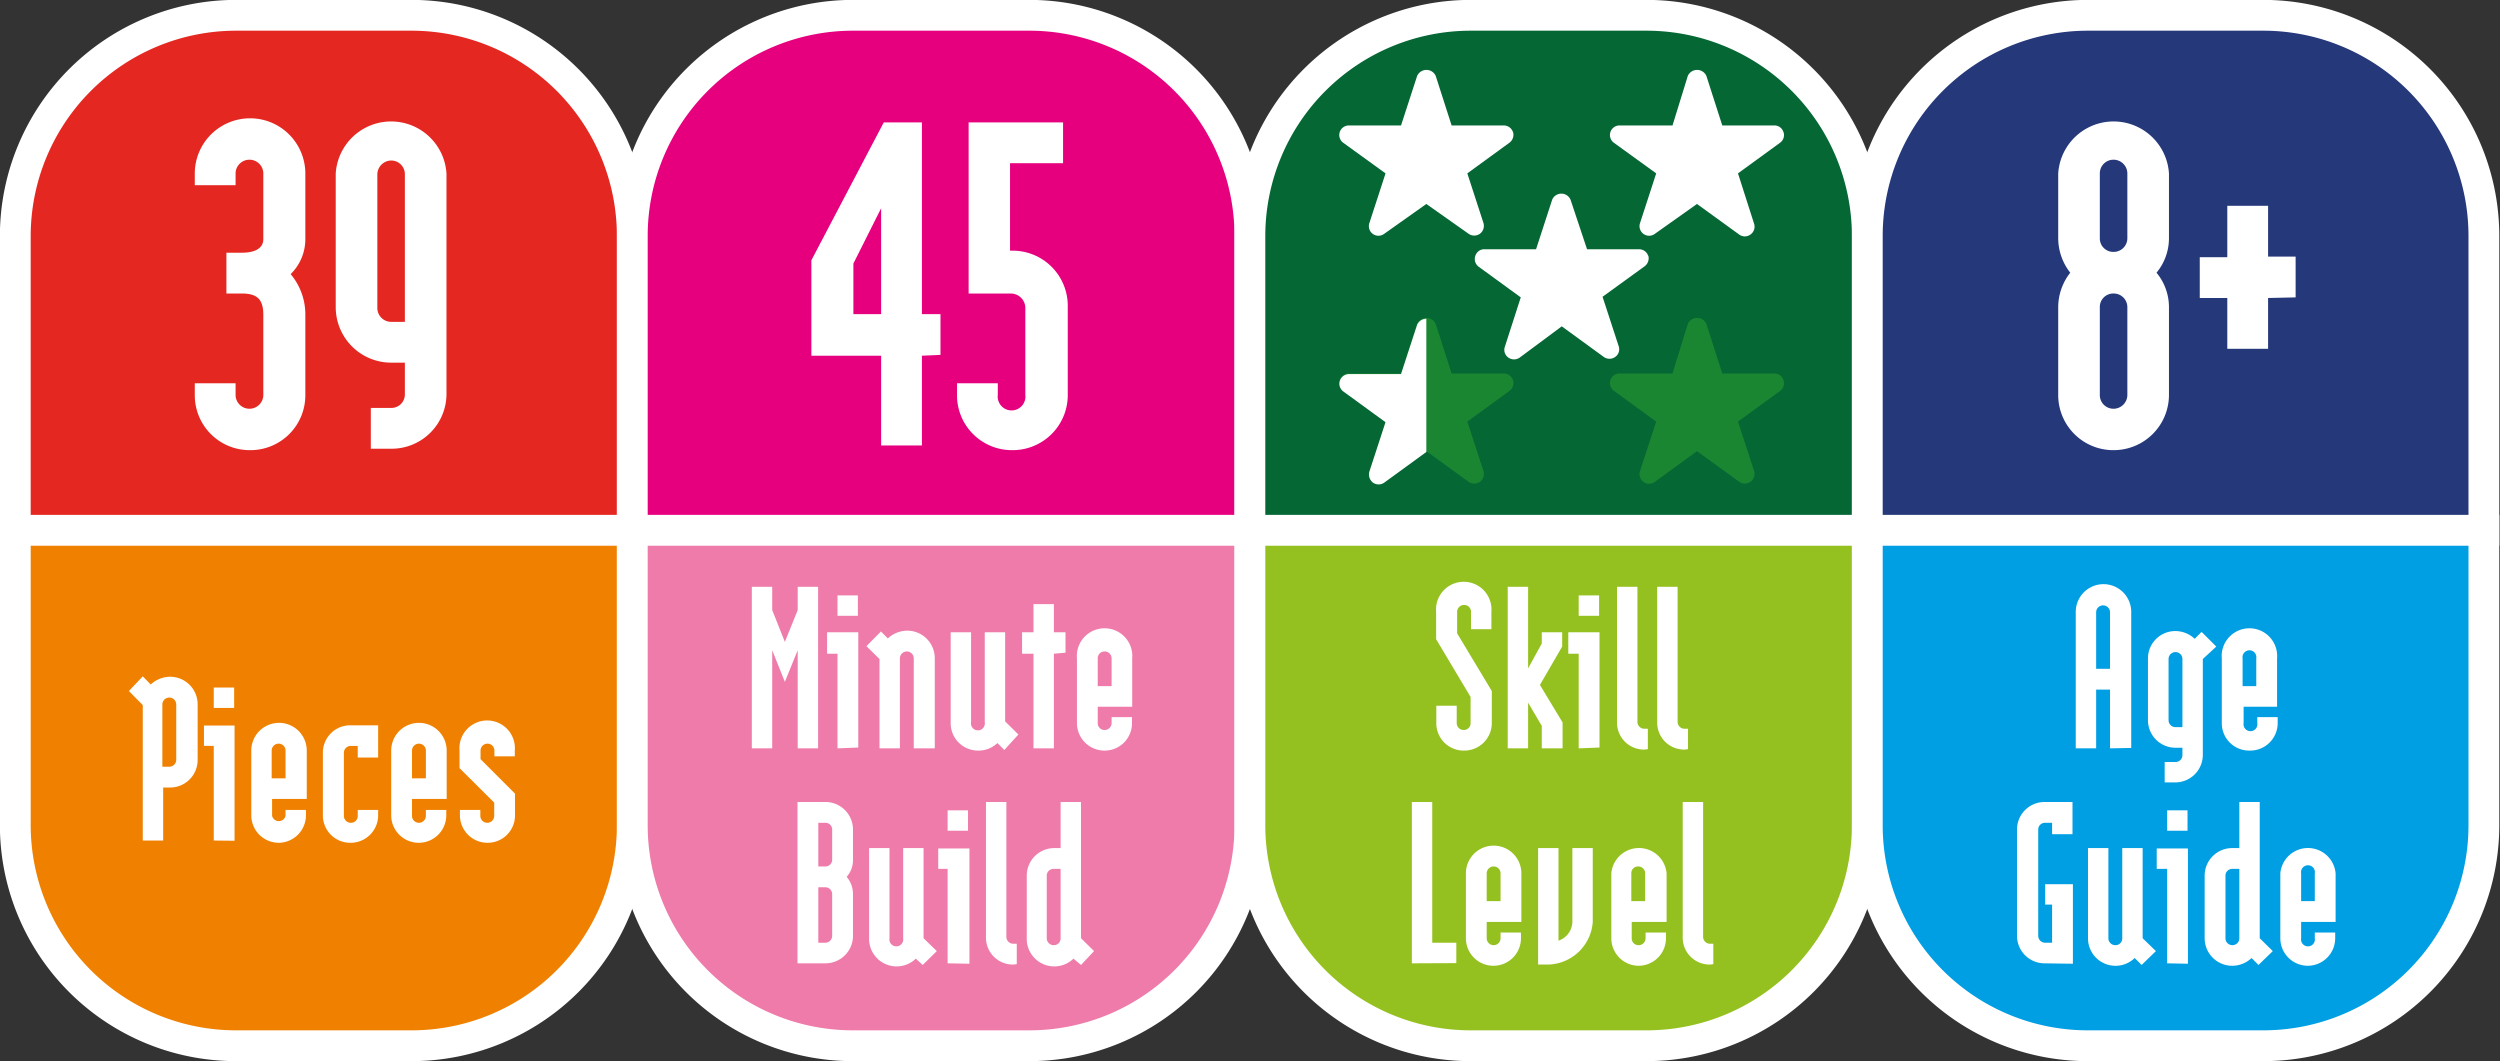 <svg xmlns="http://www.w3.org/2000/svg" xmlns:xlink="http://www.w3.org/1999/xlink" viewBox="0 0 122.57 52.03"><rect x="0" y="0" width="122.57" height="52.03" fill="#333333" stroke="none"/><defs><style>.cls-1,.cls-4{fill:none;}.cls-2{clip-path:url(#clip-path);}.cls-3{fill:#e52721;}.cls-4{stroke:#fff;stroke-miterlimit:10;stroke-width:1.51px;}.cls-5{fill:#f08100;}.cls-6{fill:#e6007e;}.cls-7{fill:#ee7baa;}.cls-8{fill:#046734;}.cls-9{fill:#94c11f;}.cls-10{fill:#24387a;}.cls-11{fill:#009fe3;}.cls-12{fill:#fff;}.cls-13{fill:#1b8632;}.cls-14{clip-path:url(#clip-path-3);}</style><clipPath id="clip-path" transform="translate(0 0)"><rect class="cls-1" width="122.57" height="54.56"/></clipPath><clipPath id="clip-path-3" transform="translate(0 0)"><rect class="cls-1" x="64.46" y="14.85" width="5.47" height="11.55"/></clipPath></defs><g id="Layer_2" data-name="Layer 2"><g id="Layer_1-2" data-name="Layer 1"><g class="cls-2"><path class="cls-3" d="M.75,26V11.54A10.83,10.83,0,0,1,11.54.75h8.69A10.83,10.83,0,0,1,31,11.54V26Z" transform="translate(0 0)"/><path class="cls-4" d="M.75,26V11.54A10.83,10.83,0,0,1,11.54.75h8.69A10.83,10.83,0,0,1,31,11.54V26Z" transform="translate(0 0)"/><path class="cls-5" d="M.75,26V40.48A10.82,10.82,0,0,0,11.54,51.27h8.69A10.82,10.82,0,0,0,31,40.48V26Z" transform="translate(0 0)"/><path class="cls-4" d="M.75,26V40.48A10.82,10.82,0,0,0,11.54,51.27h8.69A10.82,10.82,0,0,0,31,40.48V26Z" transform="translate(0 0)"/><path class="cls-6" d="M31,26V11.54A10.82,10.82,0,0,1,41.8.75h8.7A10.82,10.82,0,0,1,61.28,11.54V26Z" transform="translate(0 0)"/><path class="cls-4" d="M31,26V11.54A10.82,10.82,0,0,1,41.8.75h8.7A10.82,10.82,0,0,1,61.28,11.54V26Z" transform="translate(0 0)"/><path class="cls-7" d="M31,26V40.48A10.81,10.81,0,0,0,41.8,51.27h8.7A10.81,10.81,0,0,0,61.28,40.48V26Z" transform="translate(0 0)"/><path class="cls-4" d="M31,26V40.48A10.81,10.81,0,0,0,41.8,51.27h8.7A10.81,10.81,0,0,0,61.28,40.48V26Z" transform="translate(0 0)"/><path class="cls-8" d="M61.28,26V11.54A10.83,10.83,0,0,1,72.07.75h8.69A10.83,10.83,0,0,1,91.55,11.54V26Z" transform="translate(0 0)"/><path class="cls-4" d="M61.28,26V11.54A10.83,10.83,0,0,1,72.07.75h8.69A10.83,10.83,0,0,1,91.55,11.54V26Z" transform="translate(0 0)"/><path class="cls-9" d="M61.28,26V40.48A10.82,10.82,0,0,0,72.07,51.27h8.69A10.82,10.82,0,0,0,91.55,40.48V26Z" transform="translate(0 0)"/><path class="cls-4" d="M61.28,26V40.48A10.82,10.82,0,0,0,72.07,51.27h8.69A10.82,10.82,0,0,0,91.55,40.48V26Z" transform="translate(0 0)"/><path class="cls-10" d="M91.55,26V11.54A10.82,10.82,0,0,1,102.33.75H111a10.82,10.82,0,0,1,10.78,10.79V26Z" transform="translate(0 0)"/><path class="cls-4" d="M91.55,26V11.54A10.82,10.82,0,0,1,102.33.75H111a10.82,10.82,0,0,1,10.78,10.79V26Z" transform="translate(0 0)"/><path class="cls-11" d="M91.55,26V40.48a10.81,10.81,0,0,0,10.78,10.79H111a10.81,10.81,0,0,0,10.78-10.79V26Z" transform="translate(0 0)"/><path class="cls-4" d="M91.55,26V40.48a10.81,10.81,0,0,0,10.78,10.79H111a10.81,10.81,0,0,0,10.78-10.79V26Z" transform="translate(0 0)"/></g><path class="cls-12" d="M12.26,22.07a2.69,2.69,0,0,1-2.71-2.71v-.57h2v.57a.68.68,0,0,0,1.36,0V15.45c0-.77-.29-1.06-1.06-1.06h-.75v-2h.75c.77,0,1.06-.29,1.06-.67V8.51a.68.68,0,0,0-1.36,0v.57h-2V8.51a2.71,2.71,0,0,1,5.42,0v3.17a2.4,2.4,0,0,1-.72,1.76,3.07,3.07,0,0,1,.72,2v3.91A2.69,2.69,0,0,1,12.26,22.07Z" transform="translate(0 0)"/><path class="cls-12" d="M19.18,22h-1v-2h1a.66.66,0,0,0,.67-.67V17.78h-.67a2.72,2.72,0,0,1-2.72-2.72V8.51a2.72,2.72,0,0,1,5.43,0V19.25A2.69,2.69,0,0,1,19.18,22Zm.67-13.45a.67.67,0,0,0-.67-.68.69.69,0,0,0-.68.68v6.55a.68.68,0,0,0,.68.68h.67Z" transform="translate(0 0)"/><path class="cls-12" d="M8.3,38.61H8v2.6h-1V34.57l-.68-.69L7,33.16l.39.4a1.41,1.41,0,0,1,.94-.38,1.35,1.35,0,0,1,1.36,1.36v2.71A1.35,1.35,0,0,1,8.3,38.61Zm.34-4.07a.34.34,0,0,0-.34-.34.34.34,0,0,0-.34.34v3.05H8.3a.34.34,0,0,0,.34-.34Z" transform="translate(0 0)"/><path class="cls-12" d="M10.48,41.21V36.57H10v-1H11.5v5.65Zm0-6.5v-1h1v1Z" transform="translate(0 0)"/><path class="cls-12" d="M13.68,41.32A1.35,1.35,0,0,1,12.32,40V36.8a1.36,1.36,0,0,1,2.72,0v2.37h-1.7V40A.34.34,0,0,0,14,40v-.29h1V40A1.35,1.35,0,0,1,13.68,41.32ZM14,36.8a.34.34,0,0,0-.68,0v1.36H14Z" transform="translate(0 0)"/><path class="cls-12" d="M17.18,41.32A1.34,1.34,0,0,1,15.83,40V36.91a1.34,1.34,0,0,1,1.35-1.35h1.36v1.58h-1v-.57h-.34a.34.34,0,0,0-.34.34V40a.34.34,0,0,0,.34.34.33.33,0,0,0,.34-.34v-.29h1V40A1.35,1.35,0,0,1,17.18,41.32Z" transform="translate(0 0)"/><path class="cls-12" d="M20.54,41.32A1.35,1.35,0,0,1,19.18,40V36.8a1.36,1.36,0,0,1,2.72,0v2.37H20.2V40a.34.34,0,0,0,.68,0v-.29h1V40A1.35,1.35,0,0,1,20.54,41.32Zm.34-4.52a.34.34,0,0,0-.68,0v1.36h.68Z" transform="translate(0 0)"/><path class="cls-12" d="M23.91,41.32A1.35,1.35,0,0,1,22.55,40v-.29h1V40a.34.34,0,0,0,.34.34.34.34,0,0,0,.34-.34v-.65l-1.7-1.69V36.8a1.36,1.36,0,1,1,2.71,0v.28h-1V36.8a.34.34,0,0,0-.34-.34.34.34,0,0,0-.34.34v.42l1.69,1.69V40A1.34,1.34,0,0,1,23.91,41.32Z" transform="translate(0 0)"/><path class="cls-12" d="M39.11,36.69V31.88l-.63,1.55-.62-1.55v4.81h-1V28.77h1v1.14l.62,1.56.63-1.56V28.77h1v7.92Z" transform="translate(0 0)"/><path class="cls-12" d="M41.06,36.69V32.05h-.51V31h1.53v5.65Zm0-6.5v-1h1v1Z" transform="translate(0 0)"/><path class="cls-12" d="M44.8,36.69V32.28a.34.34,0,0,0-.34-.34.34.34,0,0,0-.34.34v4.41h-1V32.31l-.64-.63.71-.72.34.34a1.41,1.41,0,0,1,.94-.38,1.35,1.35,0,0,1,1.36,1.36v4.41Z" transform="translate(0 0)"/><path class="cls-12" d="M49.24,36.77l-.34-.34a1.33,1.33,0,0,1-.94.37,1.34,1.34,0,0,1-1.35-1.35V31h1v4.41a.34.34,0,1,0,.67,0V31h1v4.37l.65.64Z" transform="translate(0 0)"/><path class="cls-12" d="M51.67,32.05v4.64h-1V32.05h-.56V31h.56V29.62h1V31h.57v1Z" transform="translate(0 0)"/><path class="cls-12" d="M54.16,36.8a1.35,1.35,0,0,1-1.36-1.35V32.28a1.36,1.36,0,1,1,2.71,0v2.37H53.82v.8a.33.33,0,0,0,.34.34.34.34,0,0,0,.34-.34v-.29h1v.29A1.34,1.34,0,0,1,54.16,36.8Zm.34-4.52a.34.34,0,0,0-.34-.34.33.33,0,0,0-.34.34v1.36h.68Z" transform="translate(0 0)"/><path class="cls-12" d="M40.46,47.23H39.1V39.32h1.36a1.35,1.35,0,0,1,1.36,1.36v1.47a1.22,1.22,0,0,1-.31.84,1.29,1.29,0,0,1,.31.85v2A1.35,1.35,0,0,1,40.46,47.23Zm.34-6.55a.33.33,0,0,0-.34-.34h-.34v2.14h.34a.33.33,0,0,0,.34-.33Zm0,3.16a.34.34,0,0,0-.34-.34h-.34v2.72h.34a.34.34,0,0,0,.34-.34Z" transform="translate(0 0)"/><path class="cls-12" d="M45.24,47.31,44.9,47a1.35,1.35,0,0,1-2.29-1V41.58h1V46a.34.34,0,1,0,.67,0V41.58h1V46l.65.63Z" transform="translate(0 0)"/><path class="cls-12" d="M46.46,47.23V42.6H46v-1h1.53v5.65Zm0-6.5v-1h1v1Z" transform="translate(0 0)"/><path class="cls-12" d="M49.69,47.29a1.32,1.32,0,0,1-1.35-1.36V39.32h1v6.61a.34.34,0,0,0,.34.34h.17v1Z" transform="translate(0 0)"/><path class="cls-12" d="M53,47.31,52.63,47a1.35,1.35,0,0,1-2.29-1V42.94a1.35,1.35,0,0,1,1.35-1.36H52V39.32h1V46l.64.63ZM52,42.6h-.34a.33.33,0,0,0-.34.34V46a.34.34,0,0,0,.34.34A.33.33,0,0,0,52,46Z" transform="translate(0 0)"/><path class="cls-12" d="M71.77,36.8a1.34,1.34,0,0,1-1.35-1.35V34.6h1v.85a.34.34,0,0,0,.34.34.33.33,0,0,0,.34-.34V34.17l-1.69-2.83V30a1.36,1.36,0,1,1,2.71,0v.85h-1V30a.33.33,0,0,0-.34-.34.34.34,0,0,0-.34.34v1.05l1.7,2.83v1.55A1.35,1.35,0,0,1,71.77,36.8Z" transform="translate(0 0)"/><path class="cls-12" d="M75.59,36.69v-1.1l-.67-1.14v2.24h-1V28.77h1v4l.67-1.22V31h1v.7L75.5,33.58l1.11,1.84v1.27Z" transform="translate(0 0)"/><path class="cls-12" d="M77.4,36.69V32.05h-.51V31h1.53v5.65Zm0-6.5v-1h1v1Z" transform="translate(0 0)"/><path class="cls-12" d="M80.63,36.75a1.32,1.32,0,0,1-1.35-1.36V28.77h1v6.62a.34.34,0,0,0,.34.34h.17v1Z" transform="translate(0 0)"/><path class="cls-12" d="M82.61,36.75a1.32,1.32,0,0,1-1.36-1.36V28.77h1v6.62a.34.34,0,0,0,.34.34h.17v1Z" transform="translate(0 0)"/><path class="cls-12" d="M69.22,47.23V39.32h1v6.9h1.18v1Z" transform="translate(0 0)"/><path class="cls-12" d="M73.23,47.35A1.35,1.35,0,0,1,71.87,46V42.82a1.36,1.36,0,0,1,2.72,0V45.2h-1.7V46a.34.34,0,1,0,.68,0v-.28h1V46A1.35,1.35,0,0,1,73.23,47.35Zm.34-4.53a.34.34,0,0,0-.68,0v1.36h.68Z" transform="translate(0 0)"/><path class="cls-12" d="M75.92,47.29h-.51V41.58h1v4.54a1,1,0,0,0,.68-.92V41.58h1V45.2A2.25,2.25,0,0,1,75.92,47.29Z" transform="translate(0 0)"/><path class="cls-12" d="M80.32,47.35A1.35,1.35,0,0,1,79,46V42.82a1.36,1.36,0,0,1,2.71,0V45.2H80V46a.33.33,0,0,0,.34.34.34.34,0,0,0,.34-.34v-.28h1V46A1.35,1.35,0,0,1,80.32,47.35Zm.34-4.53a.34.34,0,0,0-.34-.34.33.33,0,0,0-.34.34v1.36h.68Z" transform="translate(0 0)"/><path class="cls-12" d="M83.85,47.29a1.32,1.32,0,0,1-1.35-1.36V39.32h1v6.61a.34.34,0,0,0,.34.34H84v1Z" transform="translate(0 0)"/><path class="cls-12" d="M103.45,36.69V33.81h-.68v2.88h-1V30a1.36,1.36,0,1,1,2.72,0v6.67Zm0-6.67a.34.34,0,0,0-.68,0v2.77h.68Z" transform="translate(0 0)"/><path class="cls-12" d="M108,32.31V37a1.35,1.35,0,0,1-1.36,1.36h-.51v-1h.51A.34.34,0,0,0,107,37v-.34h-.34a1.35,1.35,0,0,1-1.35-1.36v-3a1.34,1.34,0,0,1,1.35-1.36,1.38,1.38,0,0,1,.94.38l.34-.34.72.72Zm-1,0a.34.34,0,0,0-.68,0v3a.34.34,0,0,0,.34.34H107Z" transform="translate(0 0)"/><path class="cls-12" d="M110.28,36.8a1.34,1.34,0,0,1-1.35-1.35V32.28a1.36,1.36,0,1,1,2.71,0v2.37H110v.8a.34.34,0,1,0,.67,0v-.29h1v.29A1.35,1.35,0,0,1,110.28,36.8Zm.34-4.52a.34.34,0,1,0-.67,0v1.36h.67Z" transform="translate(0 0)"/><path class="cls-12" d="M100.25,47.23a1.35,1.35,0,0,1-1.36-1.35v-5.2a1.35,1.35,0,0,1,1.36-1.36h1.36V40.9h-1v-.56h-.34a.33.33,0,0,0-.34.34v5.2a.34.34,0,0,0,.34.34h.34V44.35h-.34v-1h1.36v3.9Z" transform="translate(0 0)"/><path class="cls-12" d="M105,47.31l-.34-.34a1.35,1.35,0,0,1-2.29-1V41.58h1V46a.34.34,0,0,0,.34.34.33.33,0,0,0,.34-.34V41.58h1V46l.65.63Z" transform="translate(0 0)"/><path class="cls-12" d="M106.25,47.23V42.6h-.51v-1h1.53v5.65Zm0-6.5v-1h1v1Z" transform="translate(0 0)"/><path class="cls-12" d="M110.73,47.31l-.34-.34a1.38,1.38,0,0,1-.94.38A1.35,1.35,0,0,1,108.09,46V42.94a1.35,1.35,0,0,1,1.36-1.36h.34V39.32h1V46l.64.63Zm-.94-4.71h-.34a.33.33,0,0,0-.34.34V46a.34.34,0,0,0,.68,0Z" transform="translate(0 0)"/><path class="cls-12" d="M113.15,47.35A1.35,1.35,0,0,1,111.8,46V42.82a1.36,1.36,0,0,1,2.71,0V45.2h-1.69V46a.34.34,0,1,0,.67,0v-.28h1V46A1.35,1.35,0,0,1,113.15,47.35Zm.34-4.53a.34.34,0,1,0-.67,0v1.36h.67Z" transform="translate(0 0)"/><path class="cls-12" d="M45.2,17.44v4.4h-2v-4.4H39.78V12.76L43.33,6H45.2V15.4h.91v2Zm-2-7.23-1.36,2.71V15.4h1.36Z" transform="translate(0 0)"/><path class="cls-12" d="M49.63,22.07a2.69,2.69,0,0,1-2.71-2.71v-.57h2v.57a.68.68,0,1,0,1.35,0v-4.3a.72.72,0,0,0-.68-.67H47.49V6h4.63v2h-2.6v4.29h.11a2.7,2.7,0,0,1,2.72,2.71v4.3A2.7,2.7,0,0,1,49.63,22.07Z" transform="translate(0 0)"/><path class="cls-12" d="M103.63,22.07a2.7,2.7,0,0,1-2.72-2.71v-4.3a2.75,2.75,0,0,1,.59-1.69,2.75,2.75,0,0,1-.59-1.69V8.51a2.72,2.72,0,0,1,5.43,0v3.17a2.65,2.65,0,0,1-.61,1.69,2.65,2.65,0,0,1,.61,1.69v4.3A2.71,2.71,0,0,1,103.63,22.07Zm.67-13.56a.68.68,0,0,0-.67-.68.67.67,0,0,0-.68.68v3.17a.66.66,0,0,0,.68.67.67.67,0,0,0,.67-.67Zm0,6.55a.67.67,0,0,0-.67-.67.66.66,0,0,0-.68.67v4.3a.67.67,0,0,0,.68.68.68.68,0,0,0,.67-.68Z" transform="translate(0 0)"/><path class="cls-12" d="M111.2,14.61V17.1h-2V14.61h-1.35v-2h1.35V10.09h2v2.49h1.35v2Z" transform="translate(0 0)"/><g class="cls-2"><path class="cls-12" d="M80.81,12.55a.47.47,0,0,0-.45-.33H77.81L77,9.79a.49.49,0,0,0-.9,0l-.79,2.43H72.78a.46.46,0,0,0-.45.33.47.47,0,0,0,.17.53l2.06,1.5L73.78,17a.46.46,0,0,0,.17.53.48.48,0,0,0,.56,0L76.57,16l2.06,1.5a.48.48,0,0,0,.56,0,.46.46,0,0,0,.17-.53l-.79-2.42,2.07-1.5a.49.49,0,0,0,.17-.53" transform="translate(0 0)"/><path class="cls-12" d="M87.44,6.48A.46.46,0,0,0,87,6.15H84.44l-.78-2.43a.5.5,0,0,0-.91,0L82,6.15H79.41a.47.47,0,0,0-.27.86L81.2,8.5l-.79,2.43a.47.47,0,0,0,.73.53L83.2,10l2.07,1.5a.47.47,0,0,0,.28.09.46.46,0,0,0,.27-.09.47.47,0,0,0,.18-.53L85.21,8.5,87.27,7a.46.46,0,0,0,.17-.53" transform="translate(0 0)"/><path class="cls-13" d="M87.44,18.64a.46.46,0,0,0-.45-.33H84.44l-.78-2.43a.5.5,0,0,0-.91,0L82,18.31H79.41a.47.47,0,0,0-.27.86l2.06,1.5-.79,2.42a.47.47,0,0,0,.73.53l2.06-1.5,2.07,1.5a.47.47,0,0,0,.28.09.46.46,0,0,0,.27-.09.47.47,0,0,0,.18-.53l-.79-2.42,2.06-1.5a.46.46,0,0,0,.17-.53" transform="translate(0 0)"/><path class="cls-12" d="M74.18,6.48a.48.48,0,0,0-.46-.33H71.17l-.78-2.43a.5.5,0,0,0-.91,0l-.79,2.43H66.14a.47.47,0,0,0-.27.86L67.93,8.5l-.79,2.43a.47.47,0,0,0,.73.53L69.93,10,72,11.46a.47.47,0,0,0,.28.09.51.51,0,0,0,.28-.09.49.49,0,0,0,.17-.53L71.94,8.5,74,7a.48.48,0,0,0,.18-.53" transform="translate(0 0)"/><path class="cls-13" d="M74.18,18.64a.48.48,0,0,0-.46-.33H71.17l-.78-2.43a.5.5,0,0,0-.91,0l-.79,2.43H66.14a.47.47,0,0,0-.27.86l2.06,1.5-.79,2.42a.47.47,0,0,0,.73.53l2.06-1.5L72,23.62a.47.47,0,0,0,.28.09.51.51,0,0,0,.28-.09.49.49,0,0,0,.17-.53l-.79-2.42L74,19.17a.48.48,0,0,0,.18-.53" transform="translate(0 0)"/></g><g class="cls-14"><path class="cls-12" d="M74.18,18.67a.48.48,0,0,0-.46-.33H71.17l-.78-2.42a.5.5,0,0,0-.91,0l-.79,2.42H66.14a.48.48,0,0,0-.45.33.47.47,0,0,0,.18.53l2.06,1.5-.79,2.42a.51.51,0,0,0,.17.54.48.48,0,0,0,.56,0l2.06-1.5L72,23.66a.47.47,0,0,0,.28.09.51.51,0,0,0,.28-.09.51.51,0,0,0,.17-.54l-.79-2.42L74,19.2a.47.47,0,0,0,.18-.53" transform="translate(0 0)"/></g></g></g></svg>
